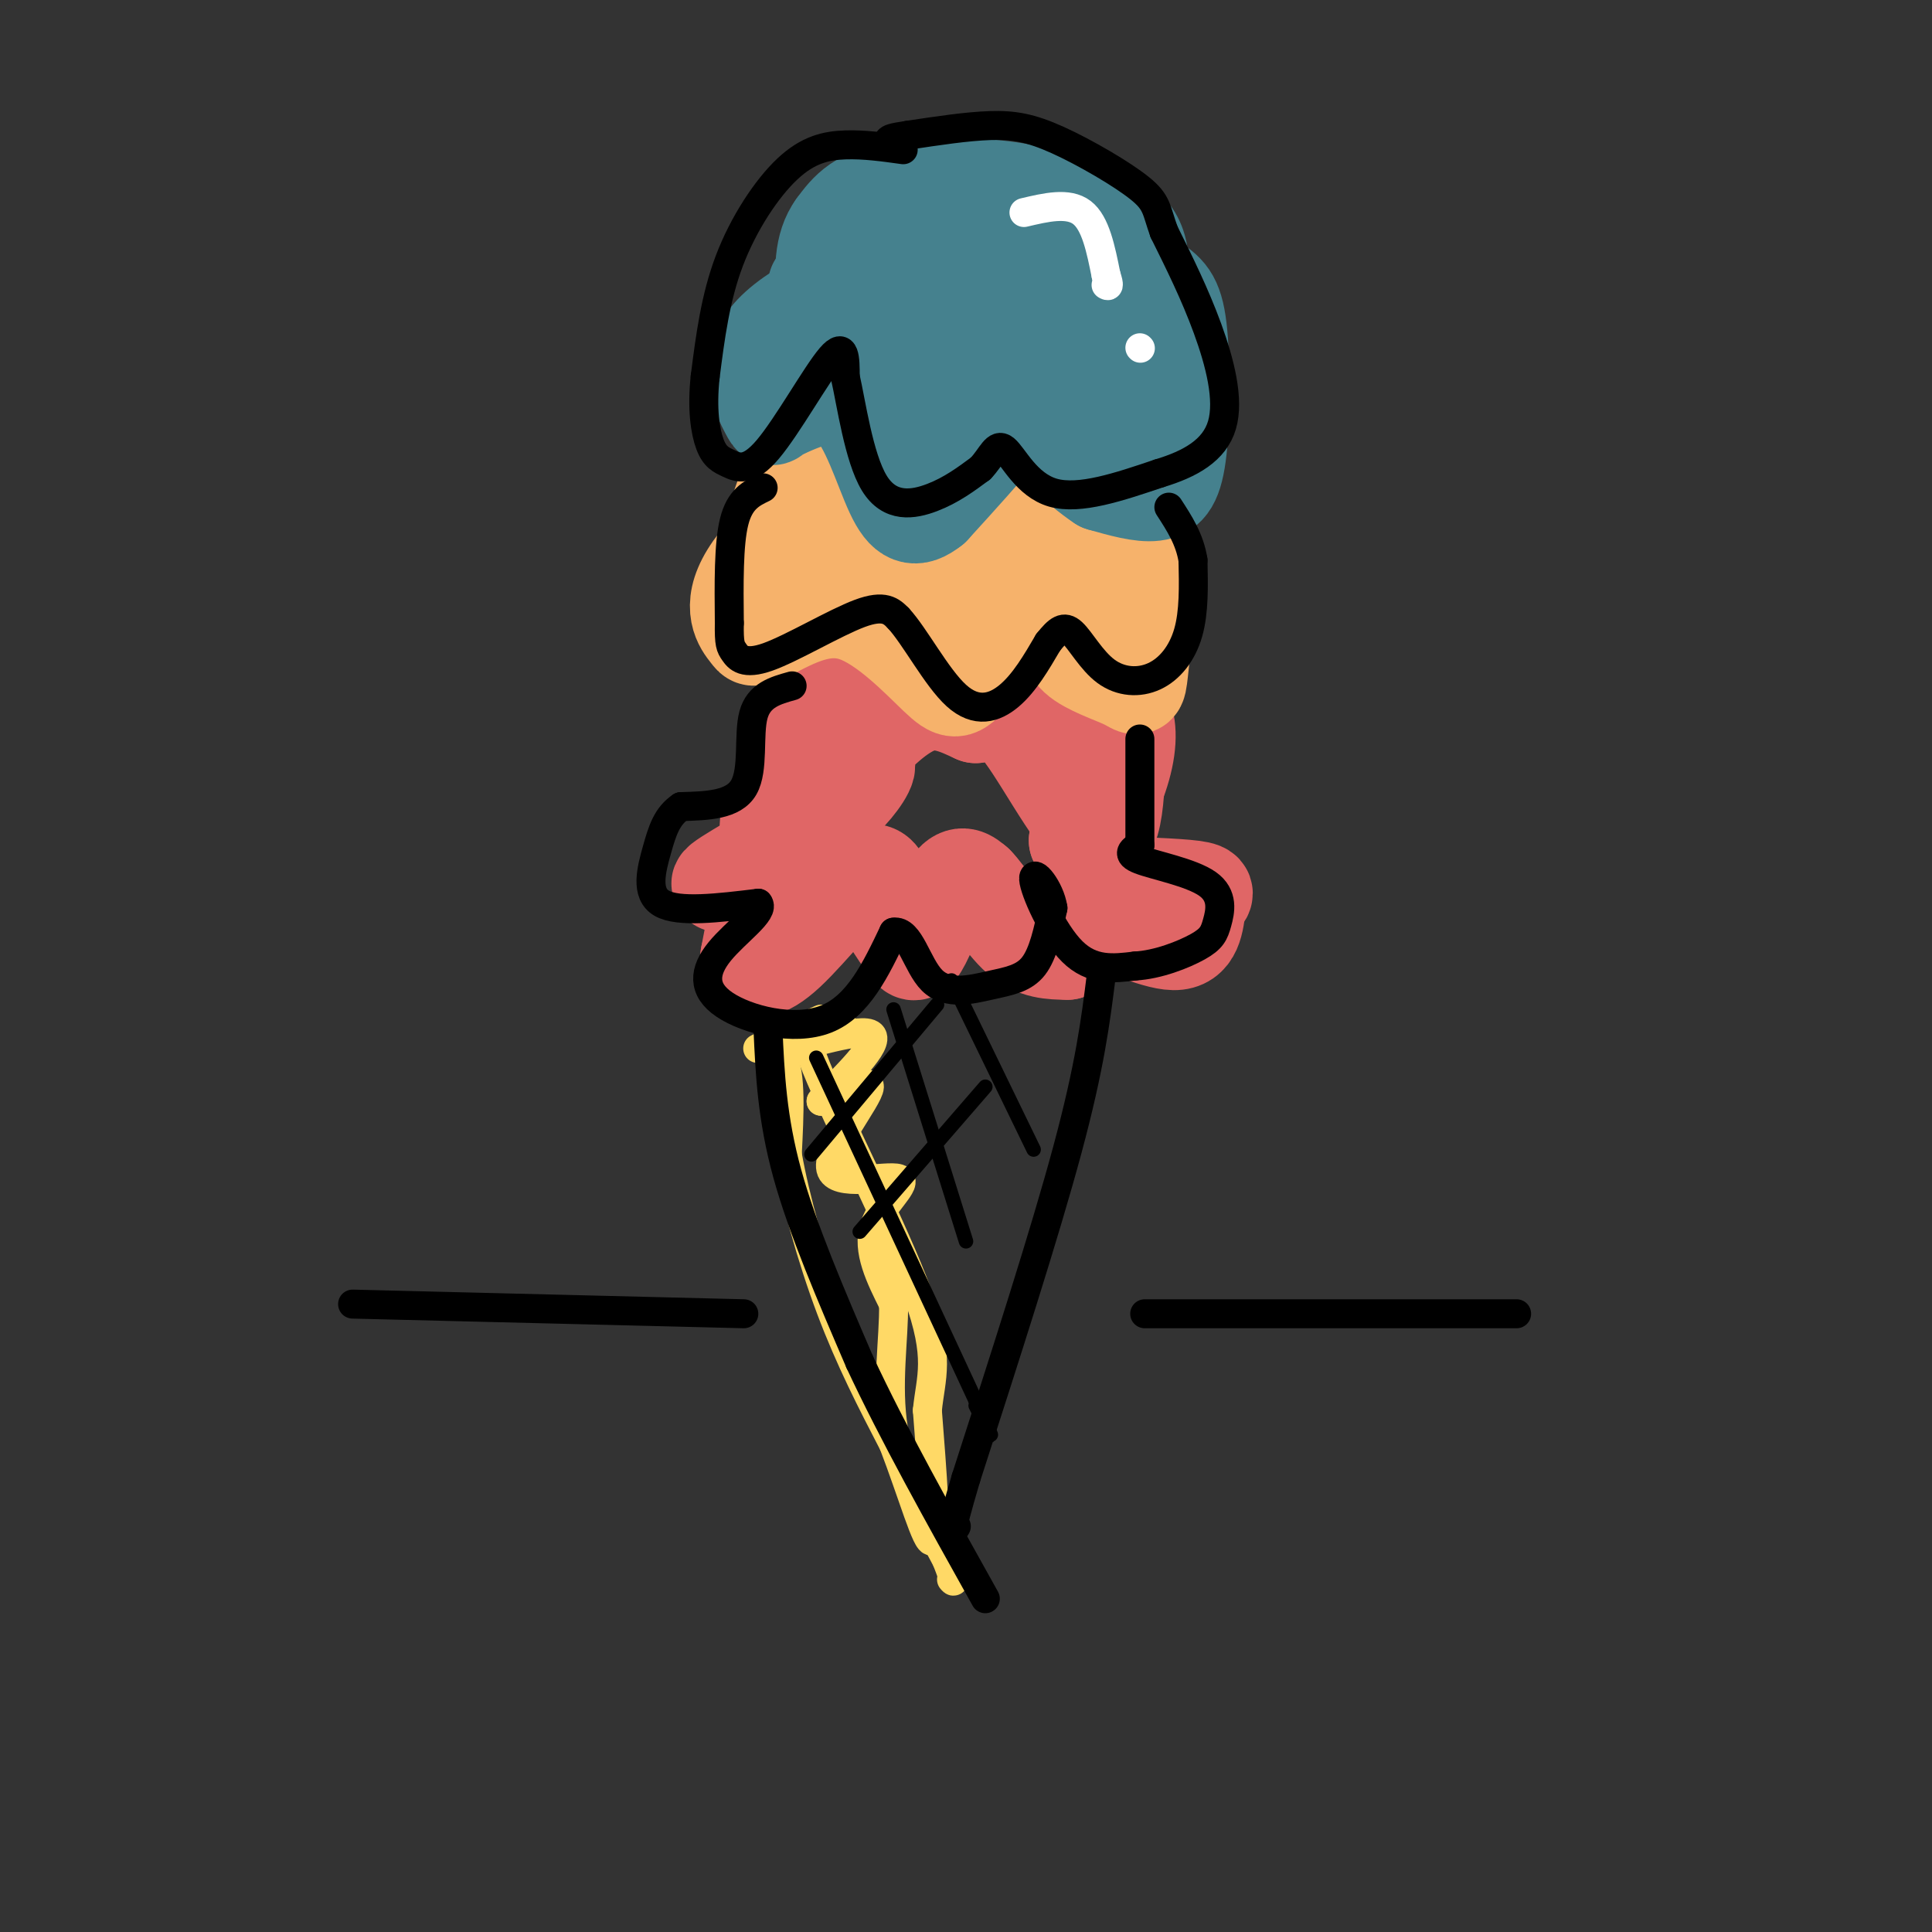 <svg viewBox='0 0 400 400' version='1.1' xmlns='http://www.w3.org/2000/svg' xmlns:xlink='http://www.w3.org/1999/xlink'><rect x="0" y="0" width="400" height="400" fill="#333333" stroke="none"/><g fill='none' stroke='rgb(224,102,102)' stroke-width='20' stroke-linecap='round' stroke-linejoin='round'><path d='M168,181c-2.220,-7.054 -4.440,-14.107 -3,-20c1.440,-5.893 6.542,-10.625 11,-15c4.458,-4.375 8.274,-8.393 13,-10c4.726,-1.607 10.363,-0.804 16,0'/><path d='M205,136c6.222,2.844 13.778,9.956 17,17c3.222,7.044 2.111,14.022 1,21'/><path d='M223,174c1.775,1.504 5.713,-5.236 8,-11c2.287,-5.764 2.923,-10.552 2,-14c-0.923,-3.448 -3.407,-5.557 -9,-8c-5.593,-2.443 -14.297,-5.222 -23,-8'/><path d='M201,133c-5.236,-2.083 -6.826,-3.290 -12,-1c-5.174,2.290 -13.931,8.078 -19,13c-5.069,4.922 -6.448,8.978 -7,15c-0.552,6.022 -0.276,14.011 0,22'/><path d='M163,182c0.255,-1.933 0.893,-17.766 3,-29c2.107,-11.234 5.683,-17.871 15,-21c9.317,-3.129 24.376,-2.751 33,-1c8.624,1.751 10.812,4.876 13,8'/><path d='M227,139c2.876,1.726 3.565,2.040 4,10c0.435,7.960 0.617,23.566 -3,24c-3.617,0.434 -11.033,-14.305 -16,-21c-4.967,-6.695 -7.483,-5.348 -10,-4'/><path d='M202,148c-3.562,-1.619 -7.467,-3.668 -12,-2c-4.533,1.668 -9.692,7.052 -13,11c-3.308,3.948 -4.763,6.460 -5,8c-0.237,1.540 0.744,2.107 3,0c2.256,-2.107 5.787,-6.888 4,-7c-1.787,-0.112 -8.894,4.444 -16,9'/><path d='M163,167c-3.378,1.356 -3.822,0.244 -4,4c-0.178,3.756 -0.089,12.378 0,21'/><path d='M159,192c0.178,0.067 0.622,-10.267 0,-11c-0.622,-0.733 -2.311,8.133 -4,17'/><path d='M155,198c0.298,3.464 3.042,3.625 8,-1c4.958,-4.625 12.131,-14.036 16,-16c3.869,-1.964 4.435,3.518 5,9'/><path d='M184,190c1.577,2.620 3.021,4.671 4,6c0.979,1.329 1.494,1.935 3,-1c1.506,-2.935 4.002,-9.410 6,-12c1.998,-2.590 3.499,-1.295 5,0'/><path d='M202,183c2.333,2.311 5.667,8.089 9,11c3.333,2.911 6.667,2.956 10,3'/><path d='M221,197c2.012,-1.226 2.042,-5.792 6,-6c3.958,-0.208 11.845,3.940 16,4c4.155,0.060 4.577,-3.970 5,-8'/><path d='M248,187c1.444,-1.867 2.556,-2.533 -1,-3c-3.556,-0.467 -11.778,-0.733 -20,-1'/><path d='M155,179c-3.083,1.833 -6.167,3.667 -6,4c0.167,0.333 3.583,-0.833 7,-2'/></g>
<g fill='none' stroke='rgb(246,178,107)' stroke-width='20' stroke-linecap='round' stroke-linejoin='round'><path d='M185,97c3.482,-2.024 6.964,-4.048 12,-5c5.036,-0.952 11.625,-0.833 17,1c5.375,1.833 9.536,5.381 13,10c3.464,4.619 6.232,10.310 9,16'/><path d='M236,119c1.419,6.827 0.466,15.896 0,20c-0.466,4.104 -0.444,3.244 -3,2c-2.556,-1.244 -7.688,-2.874 -10,-5c-2.312,-2.126 -1.803,-4.750 -3,-6c-1.197,-1.250 -4.098,-1.125 -7,-1'/><path d='M213,129c-3.590,2.116 -9.065,7.907 -12,11c-2.935,3.093 -3.329,3.486 -7,0c-3.671,-3.486 -10.620,-10.853 -17,-13c-6.380,-2.147 -12.190,0.927 -18,4'/><path d='M159,131c-3.369,1.012 -2.792,1.542 -4,0c-1.208,-1.542 -4.202,-5.155 0,-12c4.202,-6.845 15.601,-16.923 27,-27'/><path d='M182,92c7.548,-5.071 12.917,-4.250 19,-3c6.083,1.250 12.881,2.929 18,8c5.119,5.071 8.560,13.536 12,22'/><path d='M231,119c3.435,2.558 6.024,-2.046 6,-8c-0.024,-5.954 -2.660,-13.257 -6,-18c-3.340,-4.743 -7.383,-6.927 -12,-8c-4.617,-1.073 -9.809,-1.037 -15,-1'/><path d='M204,84c-6.129,-0.190 -13.952,-0.164 -18,1c-4.048,1.164 -4.321,3.467 -6,5c-1.679,1.533 -4.766,2.295 -7,7c-2.234,4.705 -3.617,13.352 -5,22'/><path d='M168,119c-3.013,1.805 -8.045,-4.681 -7,-12c1.045,-7.319 8.166,-15.470 12,-20c3.834,-4.530 4.381,-5.437 8,-6c3.619,-0.563 10.309,-0.781 17,-1'/><path d='M198,80c4.828,2.888 8.397,10.609 12,17c3.603,6.391 7.239,11.451 1,14c-6.239,2.549 -22.354,2.585 -29,2c-6.646,-0.585 -3.823,-1.793 -1,-3'/><path d='M181,110c-0.644,-1.279 -1.756,-2.978 0,-7c1.756,-4.022 6.378,-10.367 7,-6c0.622,4.367 -2.756,19.445 0,25c2.756,5.555 11.644,1.587 17,-2c5.356,-3.587 7.178,-6.794 9,-10'/><path d='M214,110c1.488,0.429 0.708,6.500 -3,5c-3.708,-1.500 -10.345,-10.571 -13,-13c-2.655,-2.429 -1.327,1.786 0,6'/></g>
<g fill='none' stroke='rgb(69,129,142)' stroke-width='20' stroke-linecap='round' stroke-linejoin='round'><path d='M169,59c1.232,-1.994 2.464,-3.988 8,-6c5.536,-2.012 15.375,-4.042 24,-5c8.625,-0.958 16.036,-0.845 22,1c5.964,1.845 10.482,5.423 15,9'/><path d='M238,58c3.635,2.292 5.222,3.522 6,10c0.778,6.478 0.748,18.206 0,25c-0.748,6.794 -2.214,8.656 -5,9c-2.786,0.344 -6.893,-0.828 -11,-2'/><path d='M228,100c-4.905,-3.179 -11.667,-10.125 -15,-13c-3.333,-2.875 -3.238,-1.679 -6,2c-2.762,3.679 -8.381,9.839 -14,16'/><path d='M193,105c-3.607,2.881 -5.625,2.083 -8,-3c-2.375,-5.083 -5.107,-14.452 -9,-18c-3.893,-3.548 -8.946,-1.274 -14,1'/><path d='M162,85c-2.488,0.845 -1.708,2.458 -3,0c-1.292,-2.458 -4.655,-8.988 0,-15c4.655,-6.012 17.327,-11.506 30,-17'/><path d='M189,53c9.022,-3.711 16.578,-4.489 23,-1c6.422,3.489 11.711,11.244 17,19'/><path d='M229,71c3.578,0.511 4.022,-7.711 2,-14c-2.022,-6.289 -6.511,-10.644 -11,-15'/><path d='M220,42c-8.422,-3.356 -23.978,-4.244 -33,-3c-9.022,1.244 -11.511,4.622 -14,8'/><path d='M173,47c-2.810,3.834 -2.836,9.419 -2,15c0.836,5.581 2.533,11.156 5,13c2.467,1.844 5.705,-0.045 9,-3c3.295,-2.955 6.648,-6.978 10,-11'/><path d='M195,61c1.709,-2.247 0.980,-2.365 3,-2c2.020,0.365 6.789,1.211 3,6c-3.789,4.789 -16.135,13.520 -19,18c-2.865,4.480 3.753,4.709 10,2c6.247,-2.709 12.124,-8.354 18,-14'/><path d='M210,71c2.979,-3.043 1.427,-3.651 4,-1c2.573,2.651 9.270,8.560 13,10c3.730,1.440 4.494,-1.589 5,-5c0.506,-3.411 0.753,-7.206 1,-11'/><path d='M233,64c0.422,-5.533 0.978,-13.867 1,-13c0.022,0.867 -0.489,10.933 -1,21'/><path d='M233,72c-0.452,5.131 -1.083,7.458 0,3c1.083,-4.458 3.881,-15.702 3,-22c-0.881,-6.298 -5.440,-7.649 -10,-9'/><path d='M226,44c-5.956,-2.378 -15.844,-3.822 -25,-2c-9.156,1.822 -17.578,6.911 -26,12'/><path d='M175,54c-4.714,4.119 -3.500,8.417 -3,11c0.500,2.583 0.286,3.452 8,6c7.714,2.548 23.357,6.774 39,11'/><path d='M219,82c9.667,3.000 14.333,5.000 19,7'/></g>
<g fill='none' stroke='rgb(255,217,102)' stroke-width='6' stroke-linecap='round' stroke-linejoin='round'><path d='M170,211c-6.022,2.756 -12.044,5.511 -13,6c-0.956,0.489 3.156,-1.289 5,2c1.844,3.289 1.422,11.644 1,20'/><path d='M163,239c1.578,8.978 5.022,21.422 9,32c3.978,10.578 8.489,19.289 13,28'/><path d='M185,299c3.844,10.000 6.956,21.000 8,20c1.044,-1.000 0.022,-14.000 -1,-27'/><path d='M192,292c0.667,-6.905 2.833,-10.667 -2,-24c-4.833,-13.333 -16.667,-36.238 -21,-47c-4.333,-10.762 -1.167,-9.381 2,-8'/><path d='M171,213c1.671,-2.147 4.850,-3.514 2,-2c-2.850,1.514 -11.729,5.907 -10,6c1.729,0.093 14.065,-4.116 17,-3c2.935,1.116 -3.533,7.558 -10,14'/><path d='M170,228c1.456,0.458 10.094,-5.397 10,-3c-0.094,2.397 -8.922,13.044 -8,17c0.922,3.956 11.594,1.219 14,2c2.406,0.781 -3.456,5.080 -5,10c-1.544,4.920 1.228,10.460 4,16'/><path d='M185,270c0.133,7.067 -1.533,16.733 0,26c1.533,9.267 6.267,18.133 11,27'/><path d='M196,323c2.000,5.167 1.500,4.583 1,4'/></g>
<g fill='none' stroke='rgb(0,0,0)' stroke-width='6' stroke-linecap='round' stroke-linejoin='round'><path d='M187,31c-4.042,-0.565 -8.083,-1.131 -12,-1c-3.917,0.131 -7.708,0.958 -12,5c-4.292,4.042 -9.083,11.298 -12,19c-2.917,7.702 -3.958,15.851 -5,24'/><path d='M146,78c-0.713,6.677 0.005,11.369 1,14c0.995,2.631 2.267,3.200 4,4c1.733,0.800 3.928,1.831 8,-3c4.072,-4.831 10.021,-15.523 13,-19c2.979,-3.477 2.990,0.262 3,4'/><path d='M175,78c1.226,5.345 2.792,16.708 6,22c3.208,5.292 8.060,4.512 12,3c3.940,-1.512 6.970,-3.756 10,-6'/><path d='M203,97c2.345,-2.417 3.208,-5.458 5,-4c1.792,1.458 4.512,7.417 10,9c5.488,1.583 13.744,-1.208 22,-4'/><path d='M240,98c6.417,-1.929 11.458,-4.750 13,-10c1.542,-5.250 -0.417,-12.929 -3,-20c-2.583,-7.071 -5.792,-13.536 -9,-20'/><path d='M241,48c-1.663,-4.581 -1.322,-6.032 -5,-9c-3.678,-2.968 -11.375,-7.453 -17,-10c-5.625,-2.547 -9.179,-3.156 -14,-3c-4.821,0.156 -10.911,1.078 -17,2'/><path d='M188,28c-3.500,0.500 -3.750,0.750 -4,1'/><path d='M158,101c-2.417,1.167 -4.833,2.333 -6,7c-1.167,4.667 -1.083,12.833 -1,21'/><path d='M151,129c-0.075,4.400 0.238,4.901 1,6c0.762,1.099 1.974,2.796 7,1c5.026,-1.796 13.864,-7.085 19,-9c5.136,-1.915 6.568,-0.458 8,1'/><path d='M186,128c3.393,3.643 7.875,12.250 12,16c4.125,3.750 7.893,2.643 11,0c3.107,-2.643 5.554,-6.821 8,-11'/><path d='M217,133c2.079,-2.598 3.275,-3.594 5,-2c1.725,1.594 3.978,5.778 7,8c3.022,2.222 6.814,2.483 10,1c3.186,-1.483 5.768,-4.709 7,-9c1.232,-4.291 1.116,-9.645 1,-15'/><path d='M247,116c-0.667,-4.333 -2.833,-7.667 -5,-11'/><path d='M164,142c-3.444,0.956 -6.889,1.911 -8,6c-1.111,4.089 0.111,11.311 -2,15c-2.111,3.689 -7.556,3.844 -13,4'/><path d='M141,167c-2.964,2.000 -3.875,5.000 -5,9c-1.125,4.000 -2.464,9.000 1,11c3.464,2.000 11.732,1.000 20,0'/><path d='M157,187c1.512,1.703 -4.708,5.962 -8,10c-3.292,4.038 -3.656,7.856 1,11c4.656,3.144 14.330,5.612 21,3c6.670,-2.612 10.335,-10.306 14,-18'/><path d='M185,193c3.381,-0.606 4.834,6.879 8,10c3.166,3.121 8.045,1.879 12,1c3.955,-0.879 6.987,-1.394 9,-4c2.013,-2.606 3.006,-7.303 4,-12'/><path d='M218,188c-0.607,-4.071 -4.125,-8.250 -4,-6c0.125,2.250 3.893,10.929 8,15c4.107,4.071 8.554,3.536 13,3'/><path d='M235,200c4.740,-0.250 10.091,-2.374 13,-4c2.909,-1.626 3.378,-2.756 4,-5c0.622,-2.244 1.398,-5.604 -2,-8c-3.398,-2.396 -10.971,-3.827 -14,-5c-3.029,-1.173 -1.515,-2.086 0,-3'/><path d='M236,175c0.000,-4.167 0.000,-13.083 0,-22'/><path d='M159,213c0.417,9.250 0.833,18.500 4,30c3.167,11.500 9.083,25.250 15,39'/><path d='M178,282c6.833,14.667 16.417,31.833 26,49'/><path d='M228,202c-1.167,9.333 -2.333,18.667 -7,36c-4.667,17.333 -12.833,42.667 -21,68'/><path d='M200,306c-3.833,13.000 -2.917,11.500 -2,10'/></g>
<g fill='none' stroke='rgb(0,0,0)' stroke-width='3' stroke-linecap='round' stroke-linejoin='round'><path d='M197,203c0.000,0.000 17.000,35.000 17,35'/><path d='M185,209c0.000,0.000 15.000,48.000 15,48'/><path d='M169,219c0.000,0.000 33.000,71.000 33,71'/><path d='M202,290c5.500,12.000 2.750,6.500 0,1'/><path d='M194,208c0.000,0.000 -26.000,31.000 -26,31'/><path d='M204,225c0.000,0.000 -26.000,30.000 -26,30'/></g>
<g fill='none' stroke='rgb(255,255,255)' stroke-width='6' stroke-linecap='round' stroke-linejoin='round'><path d='M212,44c4.583,-1.083 9.167,-2.167 12,0c2.833,2.167 3.917,7.583 5,13'/><path d='M229,57c0.833,2.500 0.417,2.250 0,2'/><path d='M236,72c0.000,0.000 0.100,0.100 0.1,0.1'/></g>
<g fill='none' stroke='rgb(0,0,0)' stroke-width='6' stroke-linecap='round' stroke-linejoin='round'><path d='M154,272c0.000,0.000 -81.000,-2.000 -81,-2'/><path d='M237,272c0.000,0.000 77.000,0.000 77,0'/></g>
</svg>